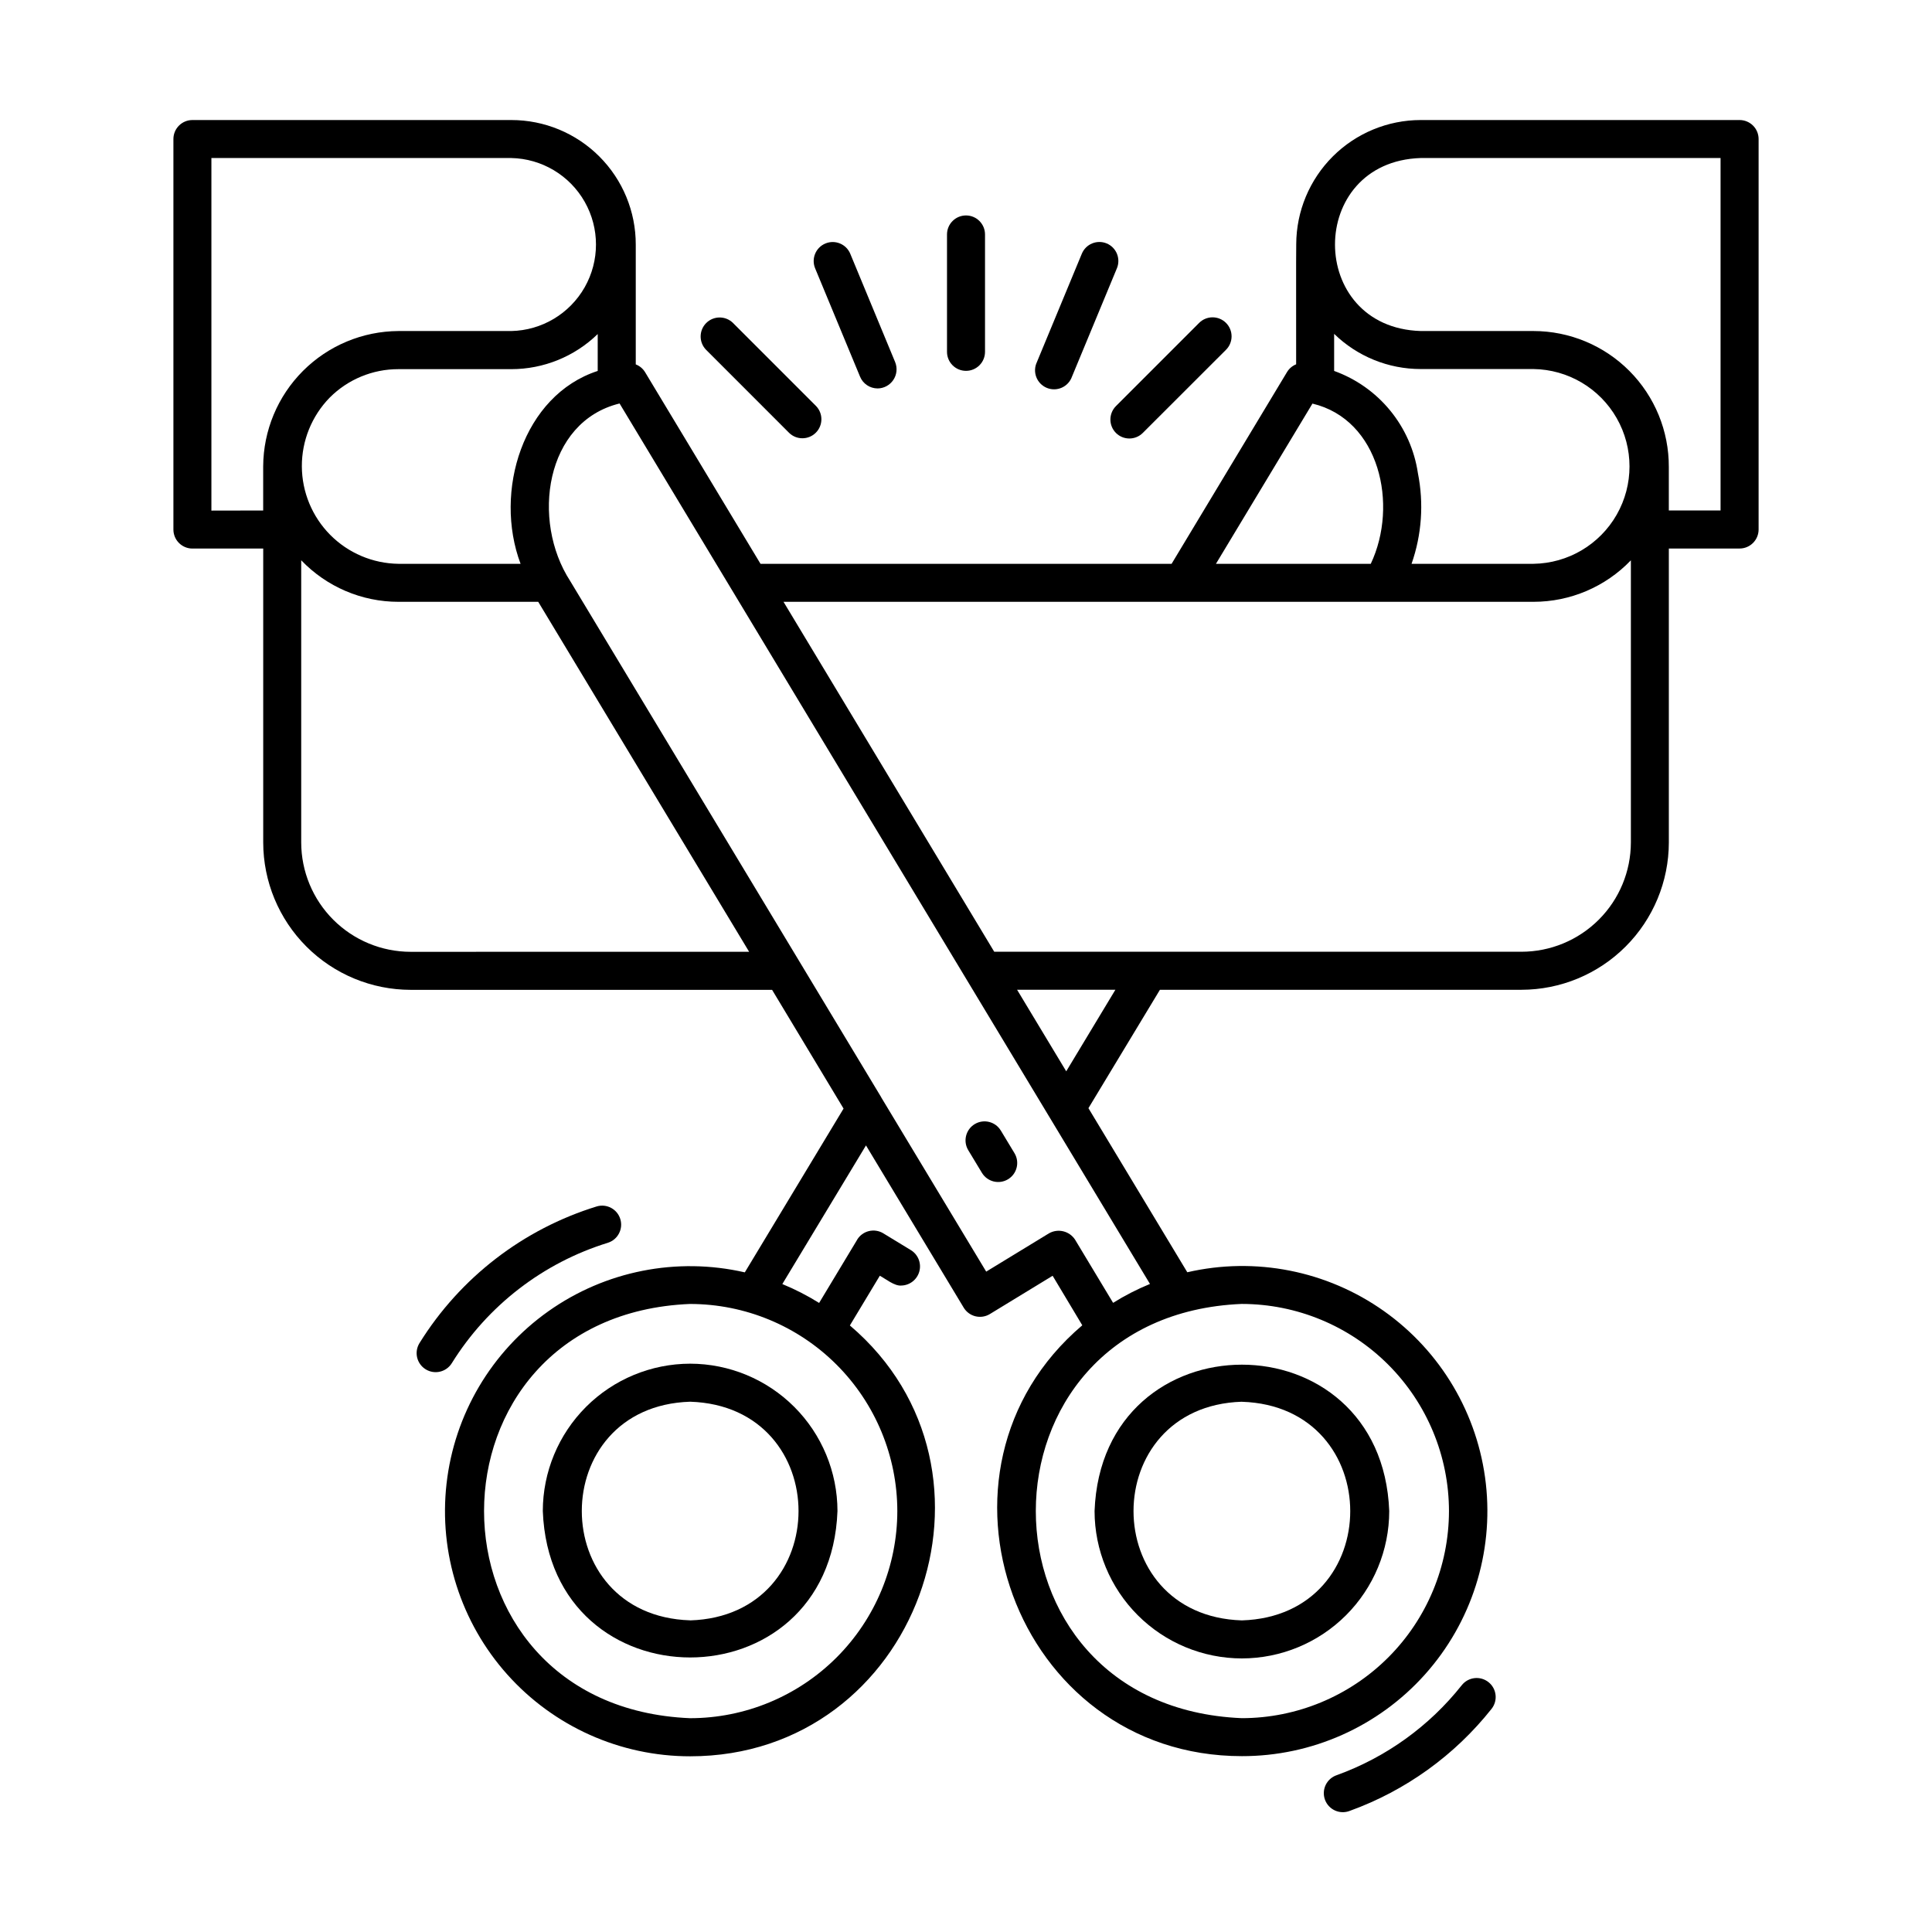 <?xml version="1.0" encoding="UTF-8"?>
<!-- Uploaded to: ICON Repo, www.svgrepo.com, Generator: ICON Repo Mixer Tools -->
<svg fill="#000000" width="800px" height="800px" version="1.1" viewBox="144 144 512 512" xmlns="http://www.w3.org/2000/svg">
 <g>
  <path d="m405.04 237.24v-31.105c0-2.781-2.254-5.039-5.035-5.039-2.785 0-5.039 2.258-5.039 5.039v31.105c0 2.781 2.254 5.039 5.039 5.039 2.781 0 5.035-2.258 5.035-5.039z"/>
  <path d="m376.58 246.94c1.676-0.016 3.234-0.863 4.164-2.258 0.934-1.391 1.113-3.156 0.484-4.711l-11.898-28.719c-1.066-2.57-4.012-3.793-6.582-2.727-2.574 1.062-3.793 4.012-2.731 6.582l11.906 28.711c0.777 1.887 2.613 3.117 4.656 3.121z"/>
  <path d="m331.15 229.61c-1.965 1.969-1.965 5.156 0 7.125l21.992 21.996c1.977 1.91 5.117 1.883 7.062-0.062 1.941-1.941 1.969-5.086 0.062-7.062l-21.992-21.996c-1.969-1.965-5.156-1.965-7.125 0z"/>
  <path d="m439.73 258.73c1.969 1.969 5.156 1.969 7.125 0l21.988-21.969c0.973-0.941 1.527-2.231 1.539-3.582 0.012-1.352-0.52-2.648-1.477-3.606-0.953-0.957-2.254-1.488-3.606-1.477-1.352 0.012-2.641 0.566-3.578 1.539l-21.992 21.996c-1.949 1.965-1.949 5.133 0 7.098z"/>
  <path d="m437.28 208.51c-2.57-1.062-5.516 0.156-6.582 2.723l-11.906 28.719h0.004c-0.602 1.246-0.66 2.684-0.168 3.977 0.496 1.293 1.496 2.324 2.773 2.856s2.715 0.516 3.981-0.047c1.262-0.562 2.242-1.617 2.703-2.922l11.906-28.719v0.004c0.512-1.234 0.516-2.621 0.008-3.859-0.508-1.234-1.484-2.219-2.719-2.731z"/>
  <path d="m586.26 367.25v-77.887h18.75c1.336 0 2.617-0.531 3.562-1.477 0.945-0.945 1.477-2.227 1.477-3.562v-103.48c0-1.336-0.531-2.617-1.477-3.562-0.945-0.941-2.227-1.473-3.562-1.473h-84.508c-8.73 0.008-17.102 3.473-23.285 9.637-6.18 6.164-9.672 14.527-9.703 23.254-0.07 0.074 0 31.738-0.023 31.848h-0.004c-0.992 0.398-1.832 1.105-2.391 2.016l-30.617 50.863h-108.93l-30.602-50.805c-0.574-0.938-1.438-1.66-2.465-2.055v-31.738c0.016-8.758-3.453-17.156-9.641-23.352-6.188-6.195-14.582-9.672-23.34-9.668h-84.508c-2.781 0-5.039 2.254-5.039 5.035v103.49c0 1.34 0.531 2.621 1.477 3.562 0.945 0.945 2.227 1.477 3.562 1.477h18.762v77.879c0.012 10.359 4.133 20.285 11.457 27.609s17.25 11.445 27.609 11.457h95.793l18.938 31.469-26.168 43.402c-18.031-4.133-36.969-0.383-52.062 10.312s-24.91 27.324-26.984 45.703c-2.078 18.383 3.785 36.781 16.113 50.57 12.332 13.793 29.957 21.672 48.457 21.664 60.172 0 87.609-75.676 42.32-114.18l7.934-13.176c1.512 0.812 3.906 2.777 5.684 2.602 2.231-0.043 4.172-1.547 4.777-3.695 0.605-2.152-0.27-4.445-2.152-5.644l-7.387-4.5c-1.141-0.695-2.512-0.91-3.812-0.594s-2.422 1.133-3.117 2.277v0.023l-10.078 16.742h0.004c-3.102-1.941-6.367-3.613-9.754-5.004l22.168-36.742 25.895 42.988v0.004c0.695 1.148 1.816 1.973 3.117 2.293 1.305 0.316 2.684 0.105 3.828-0.598l16.625-10.141 7.859 13.125c-45.301 38.5-17.863 114.18 42.293 114.18 18.512 0.031 36.16-7.836 48.508-21.633 12.344-13.793 18.219-32.199 16.145-50.594-2.074-18.395-11.902-35.031-27.012-45.727-15.109-10.699-34.062-14.438-52.105-10.281l-26.199-43.484 18.945-31.375h95.805c10.355-0.012 20.281-4.129 27.605-11.453 7.324-7.32 11.445-17.246 11.461-27.602zm-204.46 177.2c-0.02 14.559-5.809 28.512-16.105 38.805-10.297 10.289-24.254 16.078-38.812 16.086-72.816-3.023-72.797-106.77 0-109.78v0.004c14.559 0.008 28.516 5.793 38.812 16.086 10.297 10.289 16.086 24.246 16.105 38.801zm137.96-275.08h-0.004c-0.91-6.098-3.453-11.832-7.363-16.598-3.906-4.766-9.035-8.383-14.832-10.469v-9.828c6.137 5.981 14.367 9.328 22.938 9.324h29.887c9.133 0.129 17.52 5.074 22.051 13.008s4.531 17.668 0 25.602-12.918 12.879-22.051 13.008h-32.309c2.703-7.715 3.285-16.016 1.68-24.031zm0.738-83.492h79.469v93.406h-13.711v-11.496c0.043-9.547-3.715-18.715-10.445-25.48-6.734-6.769-15.883-10.574-25.426-10.582h-29.887c-30.266-0.941-30.293-44.875 0-45.848zm-28.684 65.078c17.785 4.231 22.848 26.828 15.453 42.465h-41.031zm-209.86 42.461h-32.355c-6.801-0.086-13.297-2.84-18.086-7.668-4.789-4.832-7.488-11.348-7.519-18.148-0.027-6.801 2.617-13.34 7.363-18.211 4.828-4.856 11.395-7.574 18.242-7.559h29.895c8.555 0 16.773-3.336 22.906-9.301v9.773c-19.793 6.445-27.641 31.934-20.445 51.113zm-81.93-14.105v-93.434h79.469c8.078 0.168 15.469 4.574 19.457 11.598 3.988 7.023 3.988 15.629 0 22.652-3.988 7.023-11.379 11.43-19.457 11.598h-29.895c-9.492 0.051-18.582 3.844-25.297 10.559-6.711 6.715-10.504 15.805-10.555 25.297v11.703zm52.789 116.93c-7.688-0.012-15.055-3.066-20.492-8.504-5.434-5.434-8.488-12.805-8.496-20.492v-74.77c6.731 7.031 16.039 11.012 25.773 11.012h37.039l55.887 92.738zm275.18 148.22v-0.004c-0.02 14.551-5.809 28.496-16.098 38.785-10.289 10.285-24.238 16.074-38.789 16.09-72.816-3.023-72.797-106.77 0-109.78v0.004c14.555 0.016 28.504 5.805 38.793 16.094 10.289 10.293 16.078 24.242 16.094 38.793zm-89.008-55.195-10.078-16.742c-1.5-2.305-4.539-3.039-6.926-1.672l-16.625 10.141-27.816-46.168v-0.031l-82.445-136.84c-10.379-16.008-6.656-42.184 13.098-47.027l140.56 233.33 0.004 0.004c-3.394 1.387-6.664 3.062-9.773 5.008zm-12.422-61.359-13.02-21.609h26.047zm120.63-31.684h-139.71l-55.844-92.738h198.77c9.738 0 19.051-3.973 25.793-10.996v74.754c-0.012 7.688-3.07 15.059-8.512 20.488-5.438 5.434-12.809 8.488-20.496 8.492z"/>
  <path d="m404.25 454.86c1.453 2.344 4.519 3.086 6.883 1.66 2.363-1.422 3.141-4.481 1.75-6.859l-3.652-6.047h-0.004c-1.434-2.383-4.531-3.148-6.914-1.715-2.383 1.438-3.152 4.535-1.715 6.918z"/>
  <path d="m473.11 583.5c10.355-0.012 20.281-4.129 27.602-11.449 7.32-7.32 11.438-17.246 11.449-27.602-1.965-51.734-76.145-51.727-78.09 0 0.012 10.352 4.129 20.277 11.445 27.598 7.32 7.32 17.242 11.441 27.594 11.453zm0-68.016c38.289 1.219 38.289 56.742 0 57.938-38.289-1.211-38.285-56.734 0-57.949z"/>
  <path d="m326.9 505.39c-10.355 0.016-20.281 4.133-27.602 11.453-7.32 7.324-11.438 17.25-11.449 27.602 1.965 51.742 76.152 51.723 78.09 0-0.012-10.352-4.129-20.277-11.445-27.598-7.32-7.32-17.242-11.441-27.594-11.457zm0 68.016c-38.289-1.215-38.289-56.738 0-57.938 38.297 1.219 38.289 56.742 0 57.953z"/>
  <path d="m531.38 590.6c-8.598 10.852-20.051 19.098-33.066 23.816-1.301 0.422-2.375 1.352-2.977 2.578-0.602 1.227-0.676 2.644-0.215 3.93 0.465 1.285 1.43 2.324 2.676 2.883 1.246 0.559 2.668 0.59 3.934 0.082 14.781-5.348 27.781-14.707 37.547-27.027 1.727-2.18 1.363-5.352-0.816-7.078-2.184-1.73-5.352-1.367-7.082 0.816z"/>
  <path d="m305.12 473.34c2.621-0.848 4.078-3.641 3.269-6.273-0.805-2.633-3.578-4.129-6.223-3.359-19.52 6.008-36.211 18.871-46.992 36.219-0.707 1.137-0.934 2.504-0.633 3.809 0.305 1.301 1.113 2.43 2.25 3.137 2.363 1.473 5.473 0.75 6.945-1.617 9.496-15.277 24.191-26.613 41.383-31.914z"/>
 </g>
</svg>